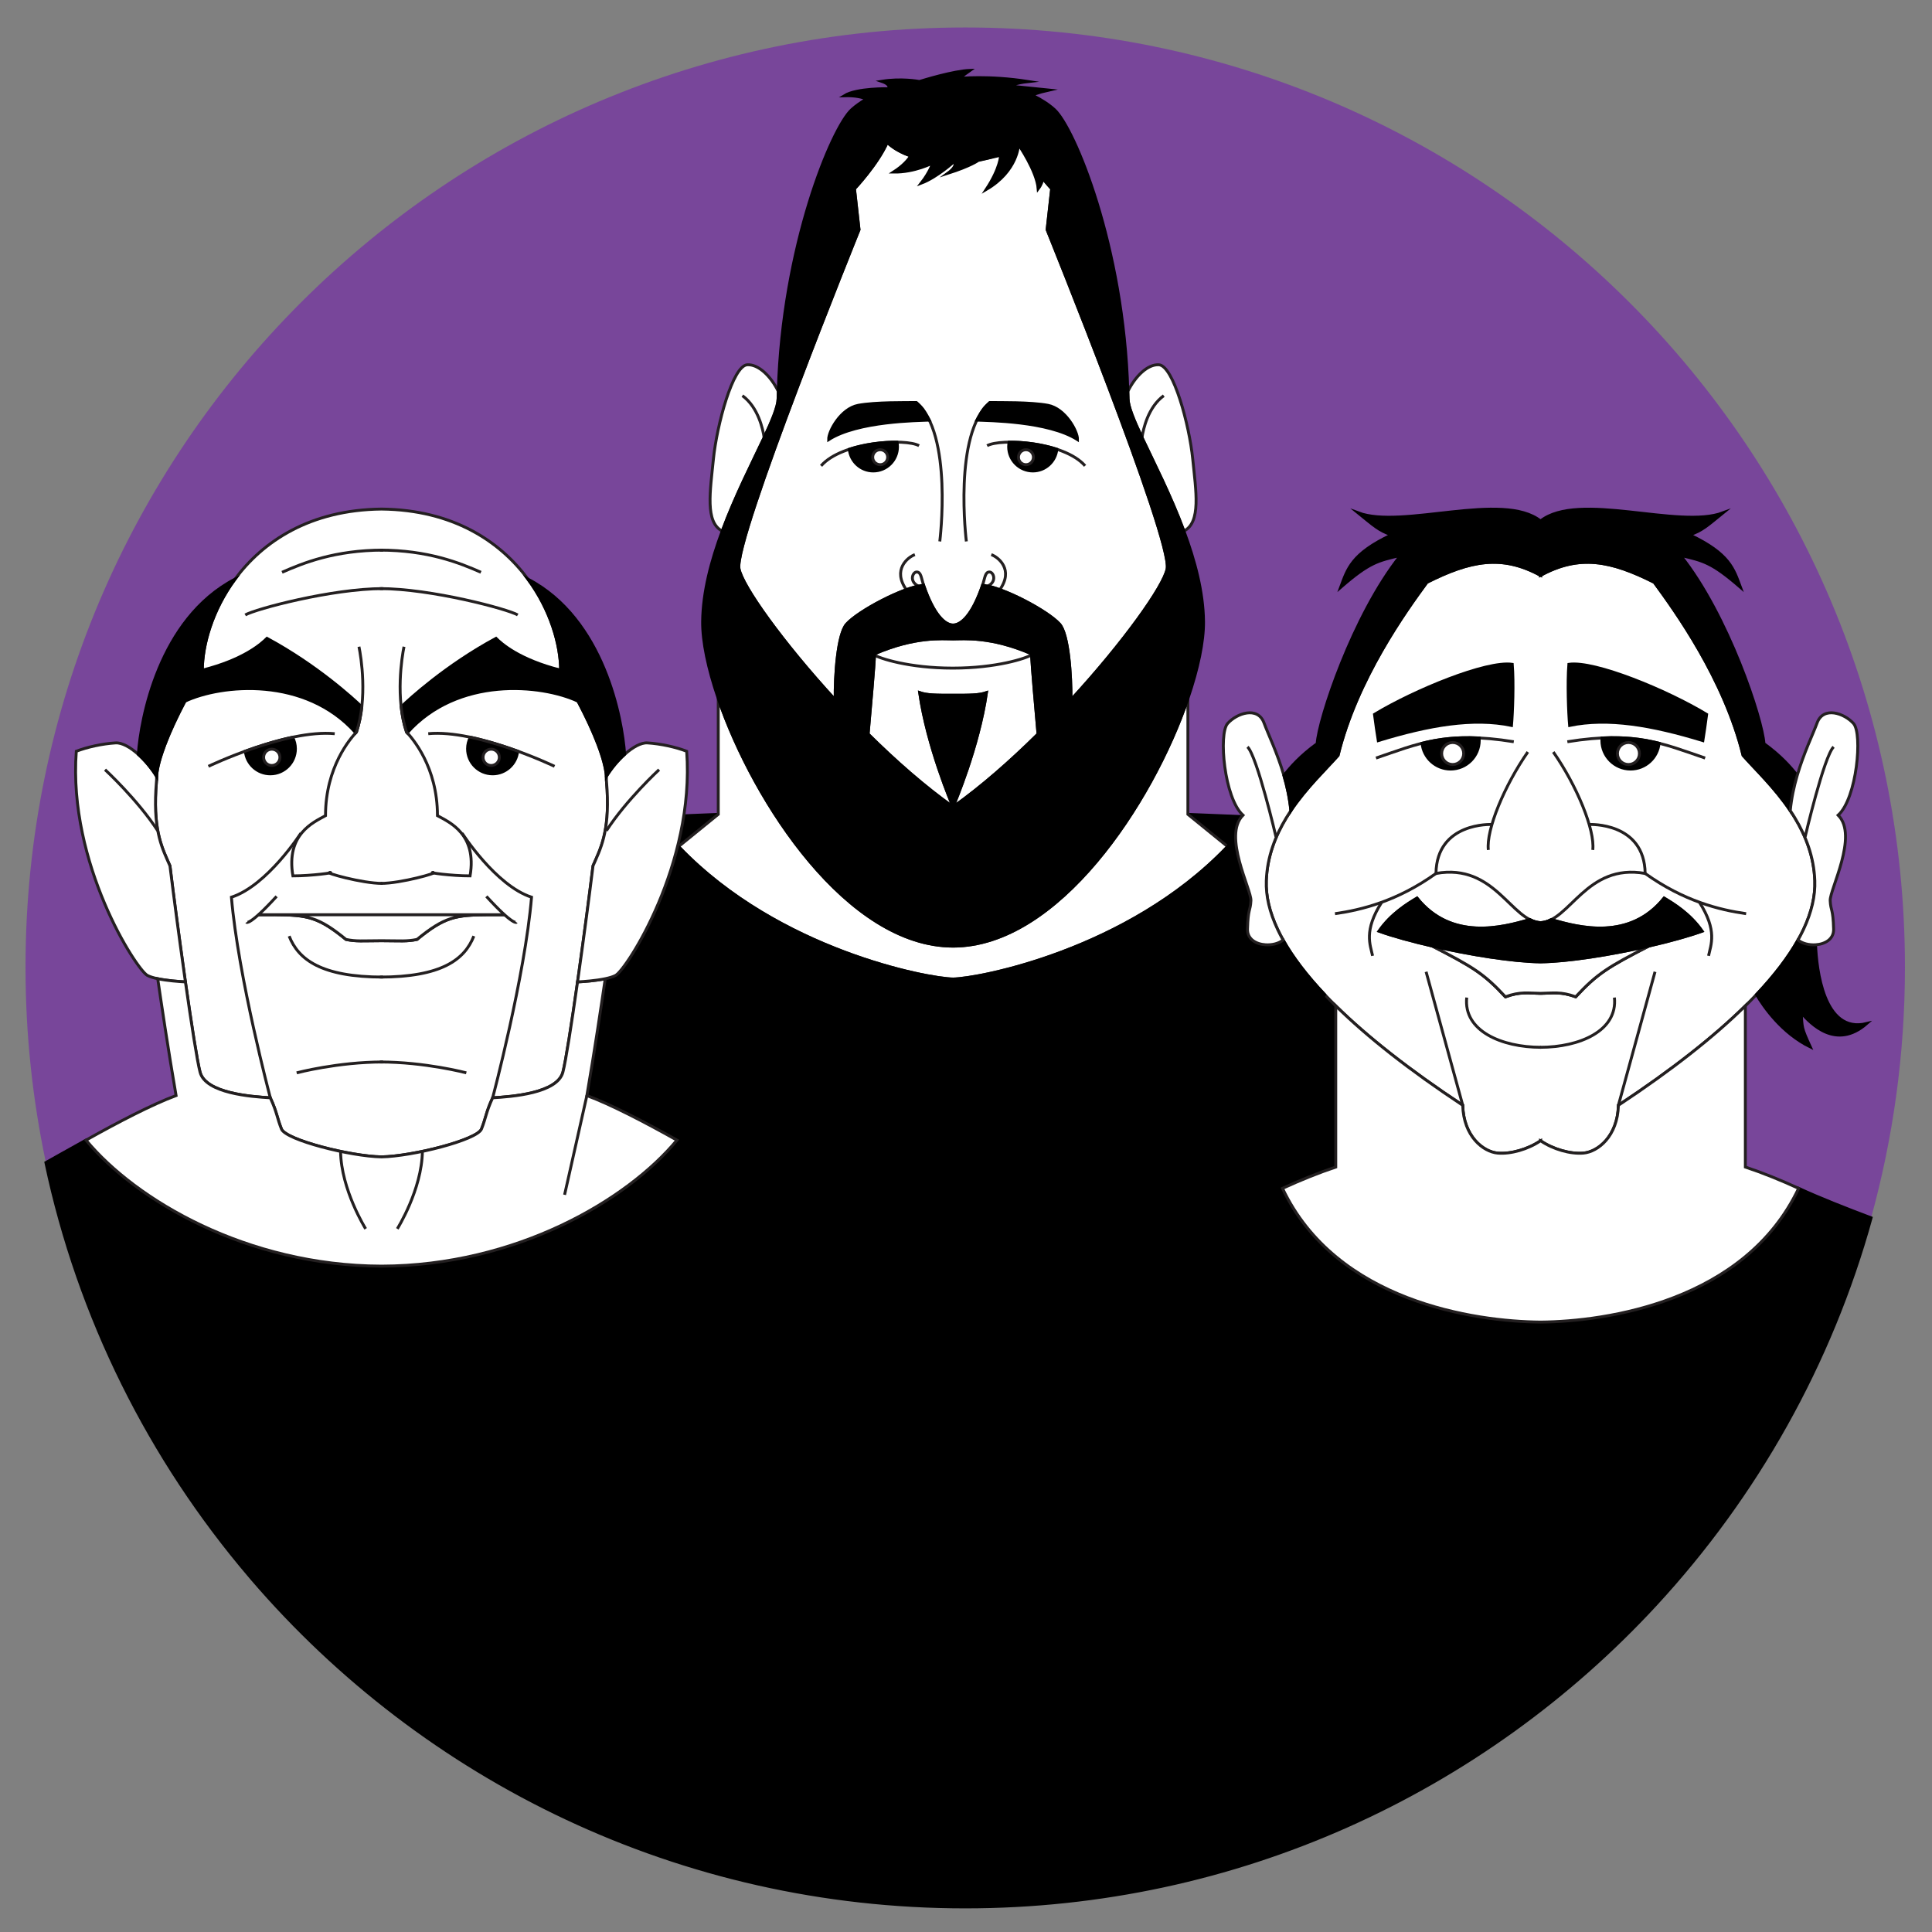 <svg xmlns="http://www.w3.org/2000/svg" xmlns:xlink="http://www.w3.org/1999/xlink" version="1.1" id="Layer_1" x="0px" y="0px" width="500px" height="500px" viewBox="0 0 500 500" xml:space="preserve"><rect x="0" y="0" width="500" height="500" fill="#808080" stroke="none"/> <path fill="#78469A" d="M73.072,324.506c5.119-41.837,11.813-74.395,20.399-78.282c26.687-12.083,46.962-24.121,68.094-23.27 c-0.115,0.15-0.21,0.286-0.328,0.439c12.652,18.649,52.446,43.788,85.418,43.803c32.968-0.015,72.762-25.153,85.418-43.803 c-0.12-0.153-0.217-0.289-0.332-0.439c21.132-0.852,41.407,11.187,68.094,23.27c9.574,4.334,16.798,44.316,22.104,93.06 c16.326-3.919,34.56-12.755,43.546-31.74c5.544,2.542,11.972,5.073,18.753,7.634c5.7-20.651,8.762-42.401,8.762-64.867 C493,115.995,384.117,7.11,249.8,7.11C115.484,7.11,6.601,115.995,6.601,250.31c0,17.339,1.827,34.248,5.276,50.562 c2.301-1.315,4.999-2.787,10.384-5.804C31.79,306.571,50.052,318.859,73.072,324.506z"></path> <path stroke="#000000" stroke-width="0.75" stroke-miterlimit="10" d="M465.485,307.543c-8.986,18.985-27.22,27.821-43.546,31.74 c-5.307-48.743-12.53-88.726-22.104-93.06c-26.687-12.083-46.962-24.121-68.094-23.27c0.115,0.15,0.212,0.286,0.332,0.439 c-12.656,18.649-52.45,43.788-85.418,43.803c-32.972-0.015-72.766-25.153-85.418-43.803c0.118-0.153,0.213-0.289,0.328-0.439 c-21.132-0.852-41.407,11.187-68.094,23.27c-8.586,3.888-15.28,36.445-20.399,78.282c-23.021-5.646-41.282-17.935-50.812-29.438 c-5.385,3.017-8.083,4.488-10.384,5.804c8.515,40.258,26.984,76.835,52.718,107.046c0.227,0.267,0.451,0.538,0.679,0.803 c44.603,51.907,110.722,84.79,184.526,84.79c35.161,0,68.573-7.473,98.75-20.898c30.465-13.555,57.622-33.184,79.943-57.353 c25.907-28.051,45.29-62.212,55.745-100.082C477.457,312.616,471.029,310.085,465.485,307.543z"></path> <path fill="#FFFFFF" stroke="#231F20" stroke-width="0.75" stroke-miterlimit="10" d="M270.995,59.439l1.181-10.587 c0,0-5.974-6.328-8.473-12.004c-5.542,5.144-14.472,4.947-17.037,4.943l0,0h-0.011h-0.008h-0.003 c-2.564,0.004-11.499,0.2-17.039-4.943c-2.499,5.676-8.469,12.004-8.469,12.004l1.177,10.587c0,0-32.475,80.239-31.064,87.769 c0.846,4.492,11.198,19.032,24.902,33.928c-0.082-6.247,0.627-17.025,2.961-19.612c3.082-3.416,14.573-9.494,19.902-10.077 c2.644,7.778,5.531,10.292,7.63,10.32v0.004l0.011-0.004l0.011,0.004v-0.004c2.097-0.028,4.981-2.542,7.63-10.32 c5.331,0.583,16.82,6.661,19.9,10.077c2.336,2.587,3.043,13.365,2.959,19.612c13.708-14.896,24.062-29.436,24.904-33.928 C303.47,139.679,270.995,59.439,270.995,59.439z"></path> <path fill="#FFFFFF" stroke="#231F20" stroke-width="0.75" stroke-miterlimit="10" d="M237.1,104.146 c9.617,7.994,6.117,35.975,6.117,35.975"></path> <path stroke="#000000" stroke-width="0.75" stroke-miterlimit="10" d="M240.473,108.728c-2.843,0.134-18.458,0.197-26.021,5.038 c-0.055-2.122,3.159-8.026,7.657-8.869c4.497-0.843,12.432-0.687,15.018-0.72C238.755,105.676,238.944,105.927,240.473,108.728z"></path> <path fill="#FFFFFF" stroke="#231F20" stroke-width="0.75" stroke-miterlimit="10" d="M237.85,115.349 c-3.5-1.958-19.861-1.082-25.357,5.204"></path> <path stroke="#000000" stroke-width="0.75" stroke-miterlimit="10" d="M219.803,116.271c0.328,3.15,2.962,5.615,6.199,5.615 c3.464,0,6.266-2.807,6.266-6.267c0-0.406-0.044-0.802-0.118-1.186C228.486,114.39,223.848,114.94,219.803,116.271z"></path> <path fill="#FFFFFF" stroke="#231F20" stroke-width="0.75" stroke-miterlimit="10" d="M234.599,152.675 c-3.744-5.247,0.334-8.475,2.169-9.139"></path> <path fill="#FFFFFF" stroke="#231F20" stroke-width="0.75" stroke-miterlimit="10" d="M239.015,151.446 c-0.635-2.05-0.668-3.373-1.748-3.414c-1.086-0.041-2.082,2.497,0.456,3.663"></path> <path fill="#FFFFFF" stroke="#231F20" stroke-width="0.75" stroke-miterlimit="10" d="M192.131,102.399 c4.082,2.986,5.305,8.66,5.633,10.845c2.099-4.46,3.57-7.983,3.607-10.04c0.011-0.639,0.035-1.27,0.052-1.902 c-1.919-3.955-5.164-7.091-8.042-6.898c-3.748,0.249-7.867,15.612-8.745,24.357c-0.833,8.323-2.219,16.406,2.284,18.677 c3.414-9.183,7.793-17.703,10.844-24.193C197.436,111.06,196.213,105.386,192.131,102.399z"></path> <path stroke="#000000" stroke-width="0.75" stroke-miterlimit="10" d="M185.859,210.758l-16.744,0.687l2.55,3.236 c1.265,1.529,2.588,2.991,3.94,4.408L185.859,210.758z"></path> <path fill="#FFFFFF" stroke="#231F20" stroke-width="0.75" stroke-miterlimit="10" d="M256.211,104.146 c-9.619,7.994-6.121,35.975-6.121,35.975"></path> <path stroke="#000000" stroke-width="0.75" stroke-miterlimit="10" d="M252.836,108.728c2.845,0.134,18.458,0.197,26.022,5.038 c0.056-2.122-3.161-8.026-7.659-8.869c-4.497-0.843-12.427-0.687-15.02-0.72C254.554,105.676,254.366,105.927,252.836,108.728z"></path> <path fill="#FFFFFF" stroke="#231F20" stroke-width="0.75" stroke-miterlimit="10" d="M255.463,115.349 c3.498-1.958,19.857-1.082,25.355,5.204"></path> <path stroke="#000000" stroke-width="0.75" stroke-miterlimit="10" d="M273.506,116.271c-0.328,3.15-2.963,5.615-6.199,5.615 c-3.461,0-6.268-2.807-6.268-6.267c0-0.406,0.048-0.802,0.122-1.186C264.82,114.39,269.459,114.94,273.506,116.271z"></path> <path fill="#FFFFFF" stroke="#231F20" stroke-width="0.75" stroke-miterlimit="10" d="M258.708,152.675 c3.746-5.247-0.332-8.475-2.163-9.139"></path> <path fill="#FFFFFF" stroke="#231F20" stroke-width="0.75" stroke-miterlimit="10" d="M254.296,151.446 c0.635-2.05,0.662-3.373,1.748-3.414c1.084-0.041,2.082,2.497-0.458,3.663"></path> <path fill="#FFFFFF" stroke="#231F20" stroke-width="0.75" stroke-miterlimit="10" d="M246.666,208.834 c7.37-5.227,14.915-11.865,21.977-18.86c-0.529-5.954-1.568-17.828-1.69-20.789c-10.537-4.564-17.569-3.837-20.297-3.831 c-2.728-0.006-9.762-0.733-20.301,3.831c-0.12,2.961-1.158,14.835-1.69,20.789c7.063,6.995,14.61,13.634,21.98,18.86v0.015 c0.007-0.002,0.007-0.005,0.011-0.007c0.002,0.002,0.006,0.005,0.011,0.007V208.834z M246.645,179.928L246.645,179.928h0.011h0.011 l0,0c4.465,0,6.717-0.004,8.626-0.668c-2.031,14.072-8.34,28.838-8.637,29.521c-0.295-0.683-6.609-15.448-8.643-29.521 C239.926,179.924,242.176,179.928,246.645,179.928z"></path> <path fill="#FFFFFF" stroke="#231F20" stroke-width="0.75" stroke-miterlimit="10" d="M301.182,102.399 c-4.087,2.986-5.307,8.66-5.637,10.845c-2.099-4.46-3.57-7.983-3.605-10.04c-0.015-0.639-0.035-1.27-0.056-1.902 c1.923-3.955,5.166-7.091,8.046-6.898c3.748,0.249,7.871,15.612,8.743,24.357c0.831,8.323,2.219,16.406-2.281,18.677 c-3.415-9.183-7.794-17.703-10.847-24.193C295.875,111.06,297.095,105.386,301.182,102.399z"></path> <path stroke="#000000" stroke-width="0.75" stroke-miterlimit="10" d="M246.666,208.758c0.36-0.833,6.604-15.504,8.626-29.498 c-1.909,0.664-4.165,0.668-8.637,0.668c-4.474,0-6.729-0.004-8.643-0.668c2.026,13.994,8.273,28.665,8.632,29.498v0.045 c0.003-0.004,0.007-0.019,0.011-0.022c0,0.004,0.008,0.019,0.011,0.022V208.758z"></path> <path stroke="#000000" stroke-width="0.75" stroke-miterlimit="10" d="M307.451,210.758l16.744,0.687l-2.548,3.236 c-1.269,1.529-2.592,2.991-3.94,4.408L307.451,210.758z"></path> <path fill="#FFFFFF" stroke="#231F20" stroke-width="0.75" stroke-miterlimit="10" d="M307.451,210.758l-0.025-0.019v-29.985 c-9.333,27.28-33.664,64.074-60.771,64.104c-27.108-0.03-51.439-36.824-60.771-64.104v29.985l-0.025,0.019l-10.254,8.331 c0.082,0.09,0.167,0.183,0.256,0.271c25.646,26.694,64.385,33.955,70.783,34.011l0,0h0.011h0.011l0,0 c6.396-0.056,45.137-7.316,70.783-34.011c0.085-0.089,0.174-0.182,0.258-0.271L307.451,210.758z"></path> <path stroke="#000000" stroke-width="0.75" stroke-miterlimit="10" d="M332.073,223.394c-0.12-0.153-0.217-0.289-0.332-0.439 c-3.566-4.703-4.913-7.354-7.498-11.55c-0.838,1.122-1.709,2.208-2.596,3.276c-1.269,1.529-2.592,2.991-3.94,4.408 c-0.084,0.09-0.173,0.183-0.258,0.271c-25.658,26.706-64.422,33.962-70.794,34.011c-6.374-0.049-45.135-7.305-70.794-34.011 c-0.089-0.089-0.174-0.182-0.256-0.271c-1.353-1.417-2.676-2.879-3.94-4.408c-0.891-1.068-1.758-2.154-2.602-3.276 c-2.579,4.195-3.93,6.847-7.498,11.55c-0.115,0.15-0.21,0.286-0.328,0.439c12.652,18.647,52.436,43.786,85.407,43.803l0,0h0.011 h0.011l0,0C279.635,267.18,319.417,242.041,332.073,223.394z"></path> <circle fill="#FFFFFF" stroke="#231F20" stroke-width="0.75" stroke-miterlimit="10" cx="227.792" cy="118.324" r="1.937"></circle> <circle fill="#FFFFFF" stroke="#231F20" stroke-width="0.75" stroke-miterlimit="10" cx="265.516" cy="118.324" r="1.937"></circle> <path fill="#FFFFFF" stroke="#231F20" stroke-width="0.75" stroke-miterlimit="10" d="M267.016,169.444 c-1.437,0.936-9.153,3.466-20.39,3.466h-0.095c-11.242,0-18.956-2.53-20.394-3.466"></path> <path stroke="#000000" stroke-width="0.75" stroke-miterlimit="10" d="M306.392,137.438c-3.415-9.183-7.794-17.703-10.847-24.193 c-2.099-4.46-3.57-7.983-3.605-10.04c-0.015-0.639-0.035-1.27-0.056-1.902c-1.058-37.66-13.916-68.295-19.005-72.923 c-1.474-1.34-3.35-2.56-5.521-3.626l-0.221-0.158c0,0,1.492-0.668,4.271-1.285c-3.857-0.386-10.034-1.031-10.034-1.031 s1.26-0.797,4.734-1.182c-10.348-1.621-17.807-0.799-17.807-0.799s0.639-0.617,2.728-2.086c-4.221,0.147-12.096,2.58-12.984,2.854 c-0.043,0.009-0.084,0.016-0.124,0.022c-0.373-0.072-4.725-0.855-9.743-0.046c2.549,0.851,1.788,1.919,1.788,1.919 s-8.222-0.194-11.463,1.815c3.022-0.093,4.8,0.425,5.76,0.868c-1.461,0.841-2.758,1.756-3.836,2.733 c-5.089,4.628-17.943,35.263-19.005,72.923c-0.017,0.633-0.041,1.264-0.052,1.902c-0.037,2.057-1.509,5.58-3.607,10.04 c-3.051,6.49-7.43,15.011-10.844,24.193c-2.842,7.645-5.002,15.72-5.08,23.416c-0.056,5.156,1.392,12.143,4.045,19.9 c9.331,27.276,33.656,64.067,60.76,64.104l0,0h0.011h0.011l0,0c27.102-0.037,51.427-36.828,60.76-64.104 c2.649-7.758,4.095-14.744,4.045-19.9C311.391,153.157,309.232,145.082,306.392,137.438z M246.655,208.842 c-7.372-5.229-14.926-11.87-21.991-18.868c0.532-5.954,1.57-17.828,1.69-20.789c10.528-4.561,17.557-3.841,20.29-3.831h0.011h0.011 c2.733-0.01,9.76-0.729,20.286,3.831c0.122,2.961,1.161,14.835,1.69,20.789C261.575,196.972,254.029,203.613,246.655,208.842z M302.06,147.208c-0.843,4.492-11.196,19.032-24.904,33.928c0.084-6.247-0.623-17.025-2.959-19.612 c-3.08-3.416-14.569-9.494-19.9-10.077c-2.653,7.791-5.54,10.3-7.641,10.32c-2.103-0.021-4.989-2.529-7.641-10.32 c-5.329,0.583-16.82,6.661-19.902,10.077c-2.334,2.587-3.043,13.365-2.961,19.612c-13.704-14.896-24.057-29.436-24.902-33.928 c-1.41-7.529,31.064-87.769,31.064-87.769l-1.177-10.587c0,0,5.97-6.328,8.469-12.004c1.788,1.662,3.932,2.76,6.099,3.492 c-0.651,1.041-1.938,2.572-4.462,4.197c5.559,0.078,10.188-2.392,10.188-2.392s-0.772,2.392-3.01,5.249 c4.089-1.544,8.531-5.598,8.531-5.598s1.117,1.043-1.662,3.049c6.022-1.93,7.85-3.32,7.85-3.32l5.817-1.349c0,0,0,3.202-3.705,8.837 c8.181-4.785,8.334-11.617,8.334-11.617s4.749,6.869,5.098,11.464c0.814-1.078,1.091-2.004,1.161-2.683 c1.336,1.617,2.331,2.674,2.331,2.674l-1.181,10.587C270.995,59.439,303.47,139.679,302.06,147.208z"></path> <path fill="#FFFFFF" stroke="#231F20" stroke-width="0.75" stroke-miterlimit="10" d="M469.675,227.914 c-0.239-6.242-2.354-11.615-5.175-16.269c-0.382-0.631-0.771-1.251-1.18-1.854c-3.991-5.951-8.97-10.631-12.211-14.293 c-4.812-19.744-17.583-37.425-22.987-44.795c-11.256-5.674-19.406-7.279-29.428-1.808c-10.018-5.472-18.169-3.866-29.424,1.808 c-5.405,7.37-18.175,25.051-22.986,44.795c-3.239,3.662-8.221,8.342-12.214,14.293c-0.406,0.603-0.796,1.223-1.179,1.854 c-2.82,4.653-4.938,10.026-5.177,16.269c-0.146,3.934,0.83,8.146,2.936,12.617c0.423,0.901,0.896,1.816,1.414,2.742 c2.495,4.461,6.078,9.166,10.747,14.102c0.916,0.969,1.877,1.948,2.881,2.934c8.146,8.024,19.072,16.619,32.86,25.733 c0.195,8.057,5.331,12.061,9.061,12.38c3.399,0.289,7.856-0.989,11.081-3.195c3.23,2.206,7.686,3.484,11.084,3.195 c3.729-0.319,8.866-4.323,9.064-12.38c13.784-9.114,24.709-17.709,32.854-25.733c1.004-0.985,1.967-1.965,2.882-2.934 c4.672-4.936,8.253-9.641,10.749-14.102c0.518-0.926,0.99-1.841,1.417-2.742C468.85,236.06,469.823,231.848,469.675,227.914z M426.739,244.826c-10.533,5.428-13.352,7.112-18.949,13.15c-3.888-1.422-5.954-0.928-9.096-0.893 c-3.138-0.035-5.205-0.529-9.092,0.893c-5.597-6.038-8.414-7.723-18.95-13.15c-5.28-1.211-10.164-2.557-13.76-3.846 c3.143-4.519,7.368-7.073,9.822-8.547c8.862,11.036,21.921,7.7,29.187,5.552c0.884,0.46,1.793,0.746,2.752,0.806v0.011 c0.015-0.002,0.029-0.004,0.041-0.006c0.015,0.002,0.029,0.004,0.044,0.006v-0.011c0.962-0.06,1.871-0.346,2.754-0.806 c7.266,2.148,20.323,5.484,29.185-5.552c2.457,1.474,6.68,4.028,9.823,8.547C436.903,242.27,432.022,243.615,426.739,244.826z"></path> <path fill="none" stroke="#231F20" stroke-width="0.75" stroke-miterlimit="10" d="M398.789,271.041 c-10.12,0-20.09-4.226-19.204-12.872"></path> <line fill="none" stroke="#231F20" stroke-width="0.75" stroke-miterlimit="10" x1="369.073" y1="251.493" x2="378.553" y2="286.042"></line> <path fill="none" stroke="#231F20" stroke-width="0.75" stroke-miterlimit="10" d="M398.835,238.816 c-7.731-0.256-11.914-15.497-27.208-12.768c0.194-13.359,14.438-12.671,14.438-12.671"></path> <path fill="none" stroke="#231F20" stroke-width="0.75" stroke-miterlimit="10" d="M395.398,194.615 c-6.089,8.741-10.806,20.14-10.216,25.346"></path> <path fill="none" stroke="#231F20" stroke-width="0.75" stroke-miterlimit="10" d="M345.498,236.462 c6.874-0.981,16.109-3.241,26.129-10.413"></path> <path fill="none" stroke="#231F20" stroke-width="0.75" stroke-miterlimit="10" d="M355.223,247.366 c-0.592-2.85-2.36-6.482,2.354-13.851"></path> <path fill="none" stroke="#231F20" stroke-width="0.75" stroke-miterlimit="10" d="M356.107,196.184 c10.706-3.631,17.976-7.071,35.658-4.222"></path> <path stroke="#000000" stroke-width="0.75" stroke-miterlimit="10" d="M368.029,192.357c0.371,3.748,3.532,6.678,7.379,6.678 c4.097,0,7.418-3.321,7.418-7.418c0-0.212-0.013-0.427-0.031-0.635C376.85,190.689,372.265,191.298,368.029,192.357z"></path> <path fill="#FFFFFF" stroke="#231F20" stroke-width="0.75" stroke-miterlimit="10" d="M378.8,195.009 c0,1.57-1.276,2.847-2.848,2.847c-1.576,0-2.853-1.276-2.853-2.847c0-1.573,1.276-2.85,2.853-2.85 C377.523,192.159,378.8,193.436,378.8,195.009z"></path> <path stroke="#000000" stroke-width="0.75" stroke-miterlimit="10" d="M391.176,187.739c-9.923-2.063-21.315-0.099-34.48,3.926 c-0.293-1.862-0.687-4.419-0.981-6.775c10.215-6.188,28.979-13.95,35.658-12.967C391.766,176.638,391.469,184.496,391.176,187.739z"></path> <path fill="#FFFFFF" stroke="#231F20" stroke-width="0.75" stroke-miterlimit="10" d="M380.763,300.117 c0.787,12.77,11.003,22.789,11.003,22.789"></path> <path stroke="#000000" stroke-width="0.75" stroke-miterlimit="10" d="M327.529,244.506c-0.252,6.177-2.031,23.156-13.222,20.394 c7.956,6.926,14.439,0,16.946-2.801c-0.297,3.979,0,3.686-2.36,8.84c7.371-3.629,12.028-10.376,13.918-13.563 c-4.669-4.936-8.252-9.641-10.747-14.102C330.962,244.183,329.214,244.609,327.529,244.506z"></path> <path fill="#FFFFFF" stroke="#231F20" stroke-width="0.75" stroke-miterlimit="10" d="M332.892,211.646 c0.383-0.631,0.772-1.251,1.179-1.854c-0.293-3.19-0.971-6.255-1.796-9.091c-1.728-5.907-4.119-10.795-5.146-13.601 c-1.622-4.421-7.075-2.505-9.43,0.146c-2.36,2.653-0.887,19.304,3.979,23.724c-5.307,5.303,2.208,19.305,2.06,22.103 c-0.146,2.8-0.737,1.915-0.884,7.366c-0.072,2.633,2.229,3.915,4.676,4.067c1.685,0.104,3.433-0.323,4.535-1.232 c-0.518-0.926-0.991-1.841-1.414-2.742c-2.105-4.472-3.082-8.684-2.936-12.617C327.954,221.672,330.071,216.299,332.892,211.646z"></path> <path fill="#FFFFFF" stroke="#231F20" stroke-width="0.75" stroke-miterlimit="10" d="M398.604,271.041 c10.119,0,20.089-4.226,19.207-12.872"></path> <line fill="none" stroke="#231F20" stroke-width="0.75" stroke-miterlimit="10" x1="428.318" y1="251.493" x2="418.843" y2="286.042"></line> <path fill="none" stroke="#231F20" stroke-width="0.75" stroke-miterlimit="10" d="M398.555,238.816 c7.734-0.256,11.92-15.497,27.213-12.768c-0.197-13.359-14.441-12.671-14.441-12.671"></path> <path fill="none" stroke="#231F20" stroke-width="0.75" stroke-miterlimit="10" d="M401.993,194.615 c6.092,8.741,10.807,20.14,10.216,25.346"></path> <path fill="none" stroke="#231F20" stroke-width="0.75" stroke-miterlimit="10" d="M451.895,236.462 c-6.875-0.981-16.109-3.241-26.127-10.413"></path> <path fill="none" stroke="#231F20" stroke-width="0.75" stroke-miterlimit="10" d="M442.17,247.366 c0.592-2.85,2.358-6.482-2.354-13.851"></path> <path fill="none" stroke="#231F20" stroke-width="0.75" stroke-miterlimit="10" d="M441.286,196.184 c-10.708-3.631-17.978-7.071-35.658-4.222"></path> <path stroke="#000000" stroke-width="0.75" stroke-miterlimit="10" d="M429.363,192.357c-0.369,3.748-3.533,6.678-7.379,6.678 c-4.098,0-7.419-3.321-7.419-7.418c0-0.212,0.016-0.427,0.034-0.635C420.546,190.689,425.127,191.298,429.363,192.357z"></path> <circle fill="#FFFFFF" stroke="#231F20" stroke-width="0.75" stroke-miterlimit="10" cx="421.442" cy="195.009" r="2.848"></circle> <path stroke="#000000" stroke-width="0.75" stroke-miterlimit="10" d="M406.216,187.739c9.924-2.063,21.317-0.099,34.482,3.926 c0.291-1.862,0.685-4.419,0.979-6.775c-10.214-6.188-28.979-13.95-35.658-12.967C405.628,176.638,405.923,184.496,406.216,187.739z"></path> <path fill="#FFFFFF" stroke="#231F20" stroke-width="0.75" stroke-miterlimit="10" d="M416.629,300.117 c-0.786,12.77-11.001,22.789-11.001,22.789"></path> <path stroke="#000000" stroke-width="0.75" stroke-miterlimit="10" d="M469.862,244.506c0.253,6.177,2.032,23.156,13.223,20.394 c-7.957,6.926-14.441,0-16.946-2.801c0.295,3.979,0,3.686,2.358,8.84c-7.372-3.629-12.027-10.376-13.918-13.563 c4.672-4.936,8.253-9.641,10.749-14.102C466.43,244.183,468.18,244.609,469.862,244.506z"></path> <path fill="#FFFFFF" stroke="#231F20" stroke-width="0.75" stroke-miterlimit="10" d="M465.485,307.543 c-4.614-2.115-9.249-3.998-13.788-5.513c0-7.06,0-33.864,0-41.722c-8.146,8.024-19.07,16.619-32.854,25.733 c-0.198,8.057-5.335,12.061-9.064,12.38c-3.384,0.285-7.816-0.979-11.04-3.169V295.2c-0.015,0.008-0.029,0.016-0.044,0.026 c-0.012-0.011-0.026-0.019-0.041-0.026v0.053c-3.223,2.189-7.655,3.454-11.04,3.169c-3.729-0.319-8.865-4.323-9.061-12.38 c-13.788-9.114-24.715-17.709-32.86-25.733c0,7.857,0,34.662,0,41.722c-4.536,1.515-9.169,3.397-13.784,5.513 c13.889,29.345,49.877,34.462,66.745,34.608l0,0c0.015,0,0.029,0,0.041,0c0.015,0,0.029,0,0.044,0l0,0 C415.606,342.005,451.596,336.888,465.485,307.543z"></path> <path stroke="#000000" stroke-width="0.75" stroke-miterlimit="10" d="M456.511,192.454c-0.396-6.288-9.235-33.204-21.611-48.723 c5.894,1.375,8.055,1.769,15.523,8.251c-1.769-4.715-2.754-8.645-13.165-13.558c3.338-1.176,4.519-2.356,8.644-5.696 c-11.434,4.312-37.346-5.669-47.207,2.108c-9.858-7.777-35.77,2.203-47.205-2.108c4.127,3.34,5.307,4.521,8.648,5.696 c-10.417,4.913-11.4,8.843-13.165,13.558c7.463-6.482,9.627-6.876,15.52-8.251c-12.376,15.519-21.216,42.435-21.61,48.723 c-4.337,3.152-6.825,5.98-8.607,8.247c0.825,2.836,1.503,5.9,1.796,9.091c3.993-5.951,8.975-10.631,12.214-14.293 c4.812-19.744,17.581-37.425,22.986-44.795c11.238-5.666,19.382-7.273,29.383-1.829v0.04c0.015-0.007,0.029-0.011,0.041-0.019 c0.015,0.008,0.029,0.012,0.044,0.019v-0.04c9.999-5.444,18.144-3.837,29.384,1.829c5.404,7.37,18.176,25.051,22.987,44.795 c3.241,3.662,8.22,8.342,12.211,14.293c0.295-3.19,0.97-6.255,1.796-9.091C463.337,198.435,460.849,195.606,456.511,192.454z"></path> <path fill="#FFFFFF" stroke="#231F20" stroke-width="0.75" stroke-miterlimit="10" d="M464.5,211.646 c-0.382-0.631-0.771-1.251-1.18-1.854c0.295-3.19,0.97-6.255,1.796-9.091c1.729-5.907,4.119-10.795,5.147-13.601 c1.621-4.421,7.072-2.505,9.429,0.146c2.36,2.653,0.886,19.304-3.978,23.724c5.308,5.303-2.208,19.305-2.062,22.103 c0.146,2.8,0.736,1.915,0.885,7.366c0.07,2.633-2.23,3.915-4.676,4.067c-1.683,0.104-3.433-0.323-4.534-1.232 c0.518-0.926,0.99-1.841,1.417-2.742c2.104-4.472,3.078-8.684,2.93-12.617C469.436,221.672,467.32,216.299,464.5,211.646z"></path> <path fill="#FFFFFF" stroke="#231F20" stroke-width="0.75" stroke-miterlimit="10" d="M398.694,248.929 c-7.04-0.07-18.23-1.848-28.042-4.103c10.536,5.428,13.354,7.112,18.95,13.15c3.866-1.418,5.938-0.936,9.051-0.893v0.002 c0.015,0,0.028-0.002,0.041-0.002c0.017,0,0.027,0.002,0.044,0.002v-0.002c3.116-0.043,5.185-0.525,9.052,0.893 c5.598-6.038,8.416-7.723,18.949-13.15C416.928,247.081,405.737,248.858,398.694,248.929z"></path> <path stroke="#000000" stroke-width="0.75" stroke-miterlimit="10" d="M440.5,240.98c-3.144-4.519-7.366-7.073-9.823-8.547 c-8.861,11.036-21.919,7.7-29.185,5.552c-0.896,0.466-1.818,0.757-2.798,0.811c-0.977-0.054-1.896-0.345-2.793-0.811 c-7.266,2.148-20.324,5.484-29.187-5.552c-2.454,1.474-6.68,4.028-9.822,8.547c3.596,1.289,8.479,2.635,13.76,3.846 c9.795,2.247,20.96,4.024,28.001,4.099v0.004c0.015,0,0.029,0,0.041,0c0.015,0,0.029,0,0.044,0v-0.004 c7.042-0.074,18.206-1.852,28.001-4.099C432.022,243.615,436.903,242.27,440.5,240.98z"></path> <path fill="none" stroke="#231F20" stroke-width="0.75" stroke-miterlimit="10" d="M322.854,193.287 c2.507,2.505,7.368,23.282,7.368,23.282"></path> <path fill="none" stroke="#231F20" stroke-width="0.75" stroke-miterlimit="10" d="M474.538,193.287 c-2.507,2.505-7.368,23.282-7.368,23.282"></path> <path fill="#FFFFFF" stroke="#231F20" stroke-width="0.75" stroke-miterlimit="10" d="M157.118,204.428 c-0.045-0.82-0.103-1.672-0.185-2.568c0.019-0.289,0.014-0.604-0.005-0.938c-0.292-5.333-5.036-16.21-11.827-27.347 c0-6.685-2.588-15.719-8.459-23.683c-7.218-9.787-19.406-17.944-37.896-18.146l0,0c-0.007,0-0.011,0-0.019,0h-0.017l0,0 c-18.491,0.202-30.68,8.359-37.897,18.146c-5.871,7.964-8.459,16.998-8.459,23.683c-6.791,11.137-11.534,22.014-11.827,27.347 c-0.019,0.334-0.022,0.649-0.005,0.938c-0.08,0.896-0.14,1.748-0.185,2.568c-0.61,11.047,1.767,15.355,3.646,19.652 c0.916,7.475,2.312,18.037,3.694,27.862c0.105,0.729,0.206,1.454,0.308,2.175c1.557,10.925,3.051,20.547,3.791,23.353 c1.441,5.484,13.275,6.352,18.182,6.639c1.731,3.752,1.731,5.193,2.885,8.079c1.136,2.843,17.904,7.071,25.867,7.21l0,0h0.017 c0.008,0,0.012,0,0.019,0l0,0c7.964-0.139,24.73-4.367,25.865-7.21c1.154-2.886,1.154-4.327,2.886-8.079 c4.907-0.287,16.74-1.154,18.184-6.639c0.738-2.806,2.234-12.428,3.789-23.353c0.102-0.721,0.204-1.445,0.308-2.175 c1.383-9.825,2.777-20.388,3.694-27.862C155.352,219.783,157.729,215.475,157.118,204.428z M126.382,236.742 c-8.546,0.035-11.318,0.549-18.471,6.385c-2.729,0.553-4.195,0.34-9.165,0.324l0,0c-0.007,0-0.011,0-0.019,0h-0.017l0,0 c-4.971,0.016-6.437,0.229-9.164-0.324c-7.154-5.836-9.925-6.35-18.473-6.385c-1.771,0-3.245,0-4.255,0c1.571,0,2.979-0.004,4.255,0 c8.758,0,24.761,0,27.637,0c0.012,0,0.024,0,0.035,0C101.621,236.742,117.626,236.742,126.382,236.742c1.278-0.004,2.683,0,4.255,0 C129.629,236.742,128.152,236.742,126.382,236.742z"></path> <path stroke="#000000" stroke-width="0.75" stroke-miterlimit="10" d="M69.959,200.271c3.587,0,6.492-2.908,6.492-6.494 c0-1.073-0.266-2.082-0.726-2.973c-4.28,0.897-8.585,2.262-12.229,3.588C63.805,197.688,66.58,200.271,69.959,200.271z"></path> <circle fill="#FFFFFF" stroke="#231F20" stroke-width="0.75" stroke-miterlimit="10" cx="70.336" cy="195.996" r="2.111"></circle> <path fill="#FFFFFF" stroke="#231F20" stroke-width="0.75" stroke-miterlimit="10" d="M99.179,152.328 c-13.311,0-33.116,5.303-35.714,6.818"></path> <path fill="#FFFFFF" stroke="#231F20" stroke-width="0.75" stroke-miterlimit="10" d="M99.179,142.371 c-12.552,0-20.777,3.356-26.189,5.735"></path> <path fill="#FFFFFF" stroke="#231F20" stroke-width="0.75" stroke-miterlimit="10" d="M99.179,274.839 c-11.797,0-22.401,2.813-22.401,2.813"></path> <path fill="#FFFFFF" stroke="#231F20" stroke-width="0.75" stroke-miterlimit="10" d="M47.679,251.942 c-1.383-9.825-2.778-20.388-3.694-27.862c-1.88-4.297-4.257-8.605-3.646-19.652c0.045-0.82,0.104-1.672,0.185-2.568 c-0.018-0.289-0.014-0.604,0.005-0.938c-1.319-2.134-3.002-4.138-4.729-5.682c-2.097-1.878-4.253-3.078-5.882-2.977 c-3.464,0.216-7.36,1.082-10.174,2.164c-2.163,29.22,15.584,56.493,18.397,58.009c0.656,0.351,1.612,0.631,2.685,0.857 c2.445,0.516,5.509,0.734,7.162,0.824C47.885,253.396,47.784,252.672,47.679,251.942z"></path> <path fill="#FFFFFF" stroke="#231F20" stroke-width="0.75" stroke-miterlimit="10" d="M66.819,236.742c1.01,0,2.484,0,4.255,0 C69.798,236.738,68.391,236.742,66.819,236.742z"></path> <line fill="#FFFFFF" stroke="#231F20" stroke-width="0.75" stroke-miterlimit="10" x1="51.345" y1="309.217" x2="45.572" y2="283.529"></line> <path fill="#FFFFFF" stroke="#231F20" stroke-width="0.75" stroke-miterlimit="10" d="M85.328,225.812 c-0.188,0-0.201,0.043-0.074,0.117C85.603,225.858,85.673,225.812,85.328,225.812z"></path> <path stroke="#000000" stroke-width="0.75" stroke-miterlimit="10" d="M93.629,182.938c-2.146-2.053-11.558-10.721-24.536-17.731 c-1.373,1.373-5.96,5.522-16.734,8.238c0,0.043-0.004,0.09-0.004,0.13c-1.628,2.672-3.136,5.325-4.494,7.894 c9.502-4.435,31.162-6.479,44.212,8.179c0.062-0.066,0.13-0.145,0.18-0.198C92.954,187.342,93.383,185.127,93.629,182.938z"></path> <path stroke="#000000" stroke-width="0.75" stroke-miterlimit="10" d="M35.798,195.239c1.728,1.544,3.41,3.548,4.729,5.682 c0.225-4.053,3.021-11.312,7.333-19.453c1.358-2.568,2.866-5.222,4.494-7.894c0-0.04,0.004-0.087,0.004-0.13 c0.033-6.674,2.623-15.64,8.455-23.553C41.094,160.208,36.412,186.166,35.798,195.239z"></path> <path stroke="#000000" stroke-width="0.75" stroke-miterlimit="10" d="M127.497,200.271c-3.587,0-6.492-2.908-6.492-6.494 c0-1.073,0.266-2.082,0.727-2.973c4.281,0.897,8.586,2.262,12.229,3.588C133.651,197.688,130.878,200.271,127.497,200.271z"></path> <path fill="#FFFFFF" stroke="#231F20" stroke-width="0.75" stroke-miterlimit="10" d="M125.009,195.996 c0,1.165,0.946,2.111,2.109,2.111c1.166,0,2.113-0.946,2.113-2.111s-0.947-2.111-2.113-2.111 C125.955,193.885,125.009,194.831,125.009,195.996z"></path> <path fill="#FFFFFF" stroke="#231F20" stroke-width="0.75" stroke-miterlimit="10" d="M98.277,152.328 c13.311,0,33.116,5.303,35.714,6.818"></path> <path fill="#FFFFFF" stroke="#231F20" stroke-width="0.75" stroke-miterlimit="10" d="M98.277,142.371 c12.556,0,20.779,3.356,26.189,5.735"></path> <path fill="#FFFFFF" stroke="#231F20" stroke-width="0.75" stroke-miterlimit="10" d="M175.195,295.067 c-8.407-4.715-17.111-9.233-23.312-11.538c1.953-11.259,3.996-25.07,4.75-30.236c-2.447,0.516-5.509,0.734-7.164,0.824 c-1.555,10.925-3.051,20.547-3.789,23.353c-1.443,5.484-13.276,6.352-18.184,6.639c-1.731,3.752-1.731,5.193-2.886,8.079 c-1.135,2.843-17.927,7.08-25.884,7.21c-7.955-0.13-24.748-4.367-25.884-7.21c-1.153-2.886-1.153-4.327-2.885-8.079 c-4.906-0.287-16.74-1.154-18.182-6.639c-0.74-2.806-2.234-12.428-3.791-23.353c-1.653-0.09-4.717-0.309-7.162-0.824 c0.752,5.166,2.795,18.978,4.748,30.236c-6.201,2.305-14.903,6.823-23.312,11.538c12.854,15.515,41.561,32.485,76.45,32.611v0.002 h0.017c0.008,0,0.012,0,0.019,0v-0.002C133.635,327.553,162.343,310.582,175.195,295.067z"></path> <path fill="#FFFFFF" stroke="#231F20" stroke-width="0.75" stroke-miterlimit="10" d="M149.777,251.942 c1.383-9.825,2.777-20.388,3.694-27.862c1.88-4.297,4.257-8.605,3.646-19.652c-0.045-0.82-0.103-1.672-0.185-2.568 c0.019-0.289,0.014-0.604-0.005-0.938c1.319-2.134,3.002-4.138,4.729-5.682c2.097-1.878,4.253-3.078,5.882-2.977 c3.464,0.216,7.36,1.082,10.174,2.164c2.165,29.22-15.585,56.493-18.397,58.009c-0.657,0.351-1.612,0.631-2.683,0.857 c-2.447,0.516-5.509,0.734-7.164,0.824C149.571,253.396,149.674,252.672,149.777,251.942z"></path> <path fill="#FFFFFF" stroke="#231F20" stroke-width="0.75" stroke-miterlimit="10" d="M130.637,236.742c-1.008,0-2.484,0-4.255,0 C127.66,236.738,129.064,236.742,130.637,236.742z"></path> <path fill="#FFFFFF" stroke="#231F20" stroke-width="0.75" stroke-miterlimit="10" d="M98.746,236.742c-0.011,0-0.023,0-0.035,0 c-2.876,0-18.879,0-27.637,0c8.548,0.035,11.318,0.549,18.473,6.385c2.729,0.553,4.197,0.34,9.181,0.324 c4.984,0.016,6.452,0.229,9.184-0.324c7.152-5.836,9.925-6.35,18.471-6.385C117.626,236.742,101.621,236.742,98.746,236.742z"></path> <line fill="#FFFFFF" stroke="#231F20" stroke-width="0.75" stroke-miterlimit="10" x1="146.113" y1="309.217" x2="151.884" y2="283.529"></line> <path fill="#FFFFFF" stroke="#231F20" stroke-width="0.75" stroke-miterlimit="10" d="M112.132,225.812 c0.184,0,0.196,0.043,0.07,0.117C111.854,225.858,111.785,225.812,112.132,225.812z"></path> <path stroke="#000000" stroke-width="0.75" stroke-miterlimit="10" d="M103.829,182.938c2.145-2.053,11.558-10.721,24.534-17.731 c1.373,1.373,5.96,5.522,16.736,8.238c0,0.043,0.002,0.09,0.002,0.13c1.63,2.672,3.136,5.325,4.496,7.894 c-9.504-4.435-31.165-6.479-44.212,8.179c-0.062-0.066-0.13-0.145-0.183-0.198C104.502,187.342,104.075,185.127,103.829,182.938z"></path> <path stroke="#000000" stroke-width="0.75" stroke-miterlimit="10" d="M161.658,195.239c-1.728,1.544-3.41,3.548-4.729,5.682 c-0.223-4.053-3.021-11.312-7.331-19.453c-1.36-2.568-2.866-5.222-4.496-7.894c0-0.04-0.002-0.087-0.002-0.13 c-0.035-6.674-2.623-15.64-8.457-23.553C156.364,160.208,161.046,186.166,161.658,195.239z"></path> <path fill="none" stroke="#231F20" stroke-width="0.75" stroke-miterlimit="10" d="M53.94,198.323c0,0,20.13-9.634,32.687-8.442"></path> <path fill="none" stroke="#231F20" stroke-width="0.75" stroke-miterlimit="10" d="M99.179,252.868 c-16.019,0-21.971-4.544-24.351-10.607"></path> <path fill="none" stroke="#231F20" stroke-width="0.75" stroke-miterlimit="10" d="M77.859,215.64c0,0-8.659,13.526-17.967,16.557 c1.731,20.563,10.066,51.912,10.066,51.912"></path> <path fill="none" stroke="#231F20" stroke-width="0.75" stroke-miterlimit="10" d="M88.141,297.962 c0.143,9.956,6.494,20.056,6.494,20.056"></path> <path fill="none" stroke="#231F20" stroke-width="0.75" stroke-miterlimit="10" d="M156.934,214.988 c5.195-8.008,13.637-15.799,13.637-15.799"></path> <path fill="none" stroke="#231F20" stroke-width="0.75" stroke-miterlimit="10" d="M40.82,214.988 c-5.195-8.008-13.637-15.799-13.637-15.799"></path> <path fill="none" stroke="#231F20" stroke-width="0.75" stroke-miterlimit="10" d="M143.516,198.323c0,0-20.13-9.634-32.683-8.442"></path> <path fill="none" stroke="#231F20" stroke-width="0.75" stroke-miterlimit="10" d="M98.277,252.868 c16.018,0,21.971-4.544,24.351-10.607"></path> <path fill="none" stroke="#231F20" stroke-width="0.75" stroke-miterlimit="10" d="M119.599,215.64c0,0,8.657,13.526,17.964,16.557 c-1.73,20.563-10.065,51.912-10.065,51.912"></path> <path fill="none" stroke="#231F20" stroke-width="0.75" stroke-miterlimit="10" d="M98.277,274.839 c11.797,0,22.402,2.813,22.402,2.813"></path> <path fill="none" stroke="#231F20" stroke-width="0.75" stroke-miterlimit="10" d="M109.315,297.962 c-0.143,9.956-6.492,20.056-6.492,20.056"></path> <path fill="none" stroke="#231F20" stroke-width="0.75" stroke-miterlimit="10" d="M92.901,167.37 c0.542,2.598,2.273,13.311-0.649,22.078c-1.514,1.623-8.01,8.982-8.01,21.644c-3.136,1.733-10.279,4.764-8.438,15.586 c4.869,0,11.038-0.866,9.524-0.866c-1.517,0,8.331,2.814,13.634,2.814"></path> <path fill="none" stroke="#231F20" stroke-width="0.75" stroke-miterlimit="10" d="M104.554,167.37 c-0.539,2.598-2.272,13.311,0.649,22.078c1.517,1.623,8.011,8.982,8.011,21.644c3.138,1.733,10.279,4.764,8.44,15.586 c-4.871,0-11.038-0.866-9.522-0.866c1.514,0-8.335,2.814-13.638,2.814"></path> <path fill="none" stroke="#231F20" stroke-width="0.75" stroke-miterlimit="10" d="M71.582,231.981 c-7.035,7.682-7.793,6.709-7.793,6.709"></path> <path fill="none" stroke="#231F20" stroke-width="0.75" stroke-miterlimit="10" d="M125.873,231.981 c7.036,7.682,7.795,6.709,7.795,6.709"></path> </svg>